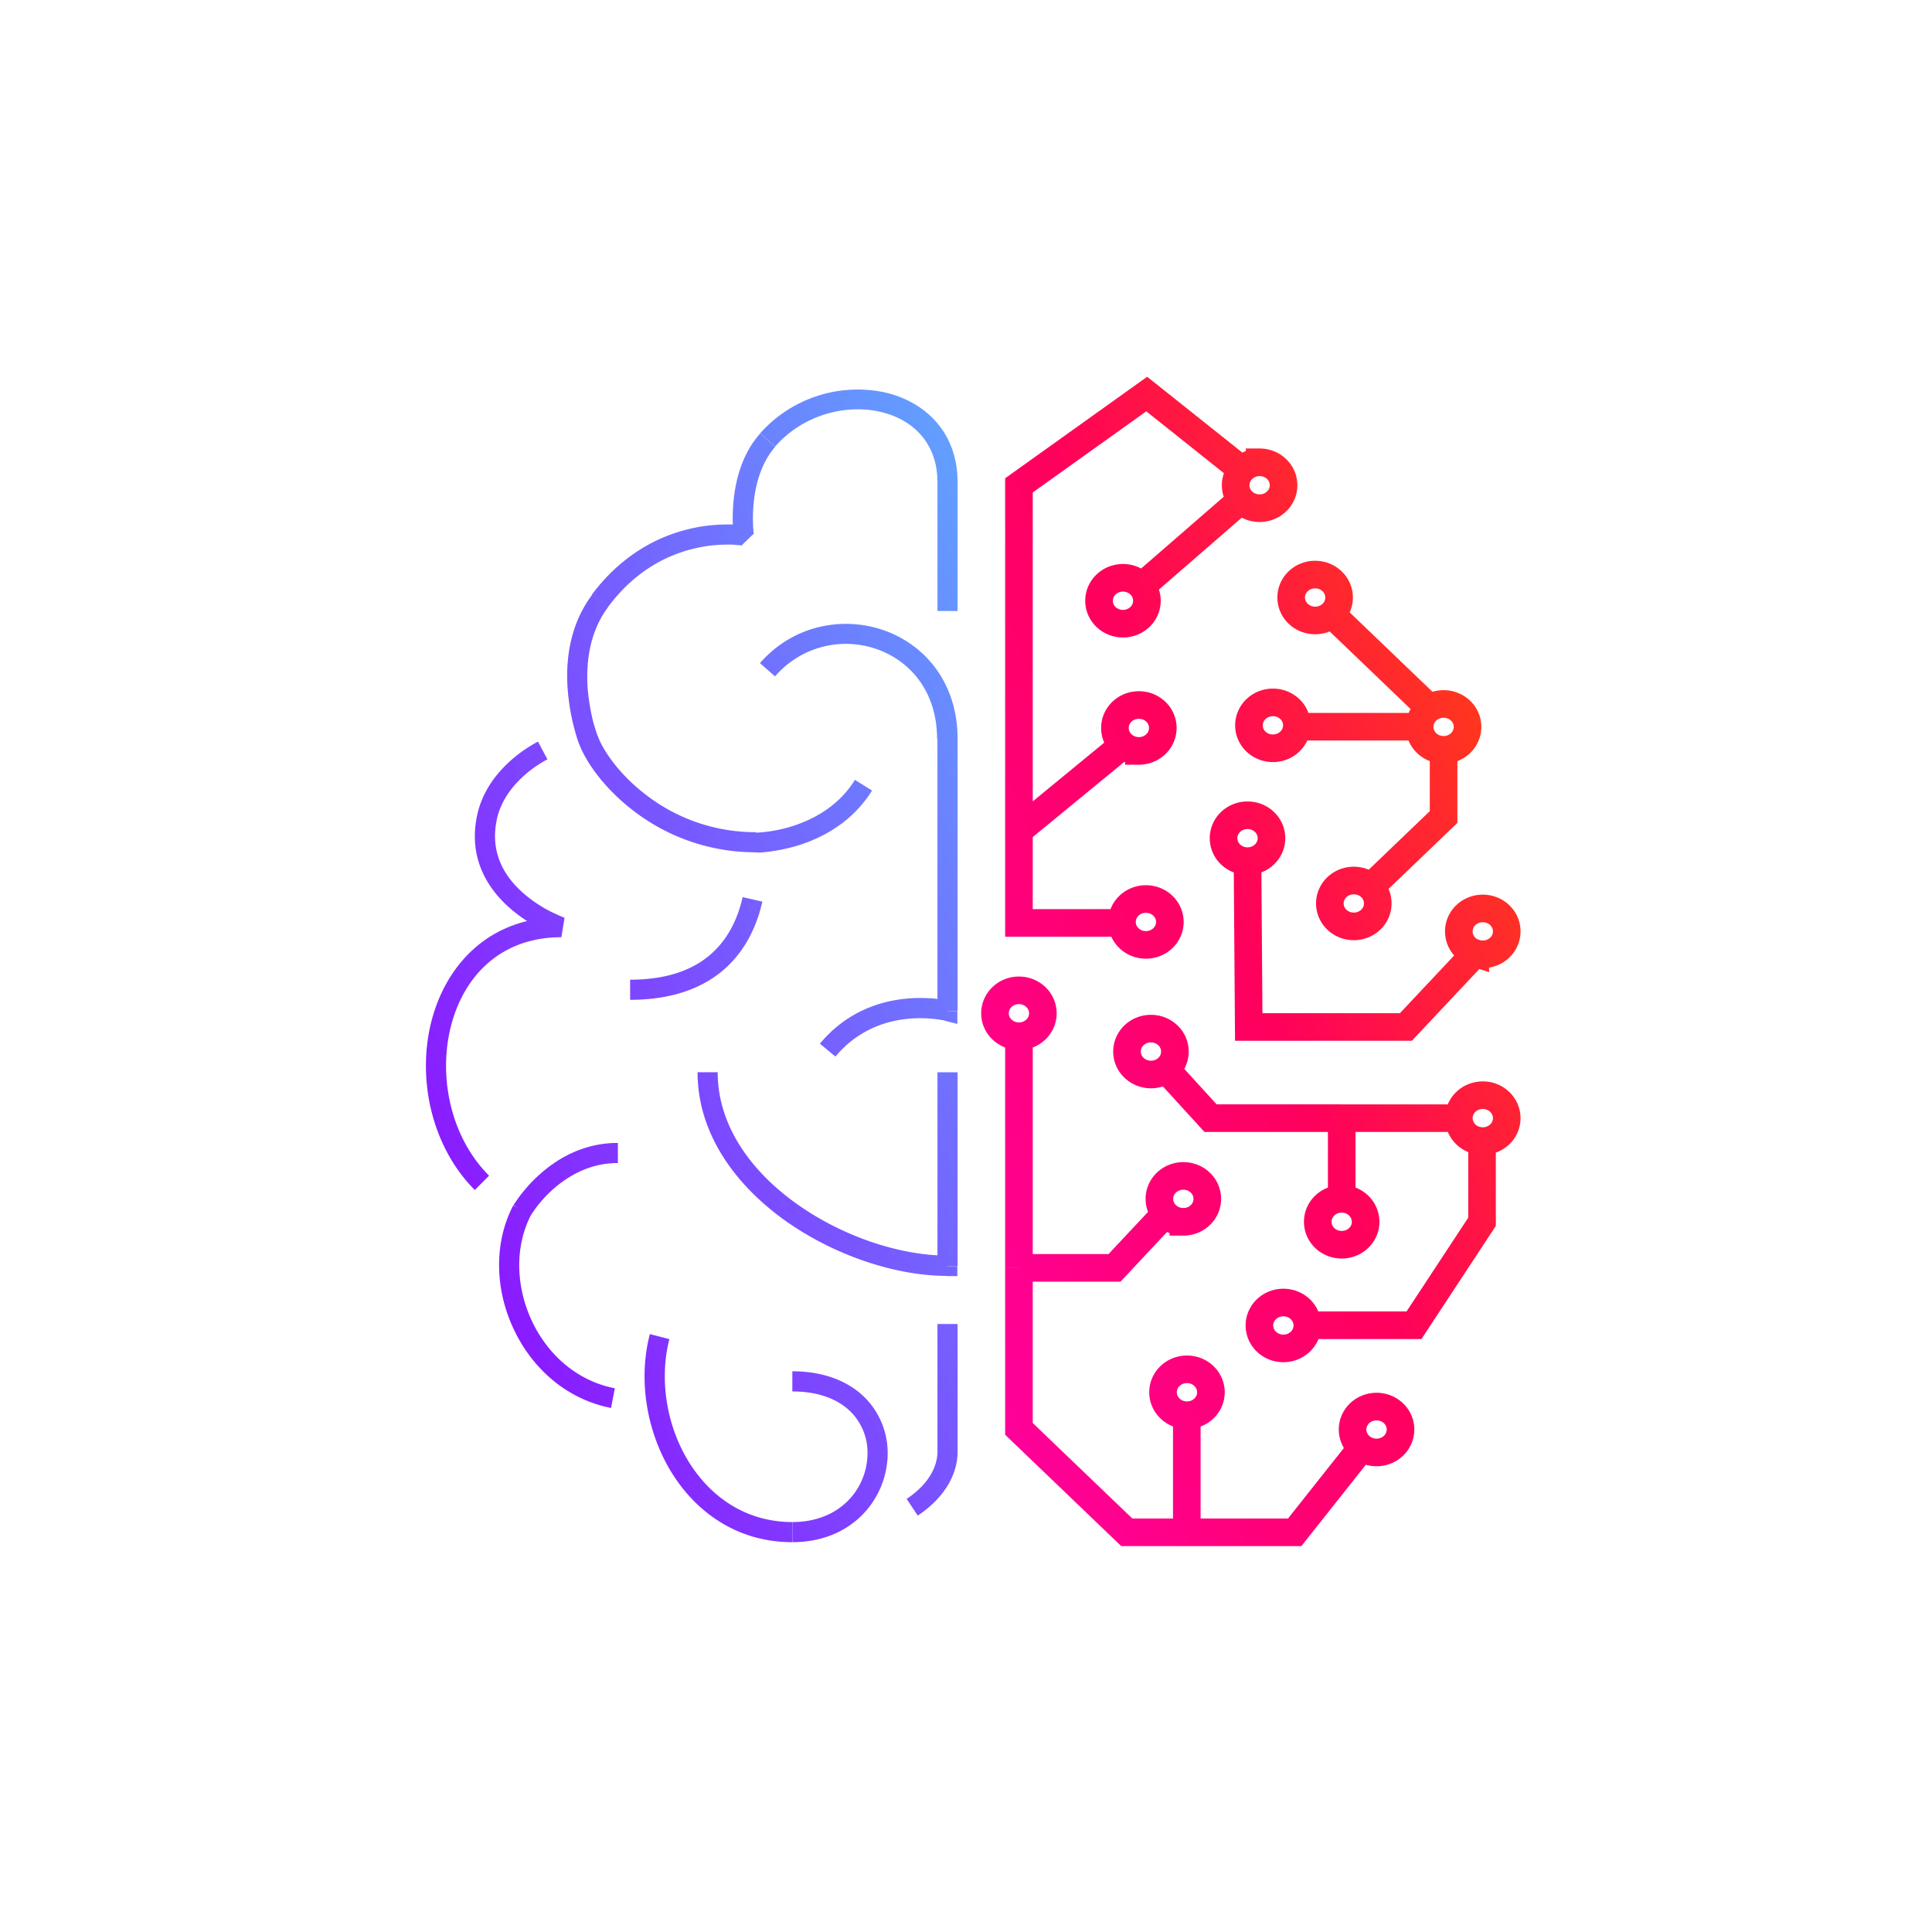 <?xml version="1.0" encoding="UTF-8"?>
<svg xmlns="http://www.w3.org/2000/svg" width="70" height="70" fill="none">
  <path d="M41.351 21.255l3.602-3.128M36.918 30.1V17.587l4.63-3.31 3.442 2.742m-4.317 9.99l-3.755 3.084v3.347h3.718m-3.718 4.105v8.392m0-8.392c.481 0 .867-.372.867-.831 0-.46-.386-.832-.867-.832s-.868.372-.868.832c0 .459.387.83.868.83zm0 8.392h3.463l1.823-1.946m-5.286 1.947v5.833l3.908 3.748H43m0 0v-4.244m0 4.244h3.908l2.421-3.055m-1.983-4.448h3.886l2.465-3.748V41.35m-11.455-2.61l1.618 1.772h4.747m3.697-13.344c.481 0 .868-.372.868-.832 0-.459-.387-.83-.868-.83s-.867.371-.867.83c0 .46.386.832.867.832zm0 0v2.435l-2.647 2.538M46.98 26.33h4.456M45.2 31.201l.044 6.008h5.695l2.515-2.676M45.2 31.201c.481 0 .868-.372.868-.831 0-.46-.387-.831-.868-.831s-.868.371-.868.83c0 .46.387.832.868.832zm8.254 3.332c.088.03.175.044.27.044.481 0 .868-.372.868-.831 0-.46-.387-.831-.868-.831s-.868.371-.868.83c0 .373.248.686.598.796v-.008zm-.598 5.98c0-.46.387-.832.868-.832s.868.372.868.832a.81.81 0 01-.307.634.891.891 0 01-.56.197.945.945 0 01-.358-.073.837.837 0 01-.51-.758zm0 0h-4.243v2.924m0 0c-.482 0-.868.371-.868.83 0 .46.386.832.868.832.48 0 .867-.372.867-.831a.833.833 0 00-.364-.678.892.892 0 00-.503-.154zm-.365-21.183a.891.891 0 01-.598.226c-.481 0-.868-.372-.868-.831 0-.46.387-.831.868-.831s.868.372.868.831a.81.81 0 01-.27.605zm0 0L51.8 25.66m-6.832-7.546a.89.89 0 00.67.299c.482 0 .868-.372.868-.832 0-.46-.386-.831-.867-.831a.899.899 0 00-.635.263.812.812 0 00-.036 1.101zm4.696 14.029c.16.153.255.357.255.59 0 .46-.387.832-.868.832s-.868-.372-.868-.832c0-.46.387-.83.868-.83.24 0 .46.094.613.24zm-8.109-10.376c0 .459-.386.83-.867.83-.482 0-.868-.371-.868-.83 0-.46.386-.832.867-.832.482 0 .868.372.868.832zm-.291 5.44c.48 0 .867-.373.867-.832 0-.46-.386-.831-.867-.831-.482 0-.868.372-.868.831 0 .46.386.831.868.831zm4.856-1.758c.481 0 .868.372.868.831 0 .46-.387.831-.868.831s-.868-.371-.868-.83c0-.46.387-.832.868-.832zm-4.601 8.786c.481 0 .867-.372.867-.83 0-.46-.386-.832-.867-.832s-.868.372-.868.831c0 .46.386.831.868.831zm1.356 10.034c.481 0 .868-.372.868-.831 0-.46-.387-.832-.868-.832s-.868.372-.868.832c0 .459.387.83.868.83zm-.306-6.169c0 .46-.387.831-.868.831s-.868-.372-.868-.831c0-.46.387-.831.868-.831s.868.372.868.831zm4.798 9.924c0 .46-.387.831-.868.831s-.868-.372-.868-.831c0-.46.387-.831.868-.831s.868.372.868.83zm-4.36 3.252c.48 0 .867-.372.867-.831 0-.46-.387-.832-.868-.832s-.867.372-.867.832c0 .46.386.831.867.831zm7.736.518c0 .46-.387.831-.868.831s-.868-.372-.868-.831c0-.46.387-.831.868-.831s.868.371.868.83z" stroke="url(#paint0_linear_7514_306)"></path>
  <path d="M18.9 43.86l-.313-.183v.015l.32.167H18.9zm8.036-24.457l-.066.357.423-.408-.357.051zm7.386 26.469v.364h.364v-.364h-.364zm0-9.239l-.088.35.453.117v-.467h-.365zm-13.986-3.026v.365l.117-.707-.116.342zm-1.42 10.253l.313.183v-.015s.03-.03.044-.058l.153-.219c.139-.182.343-.423.613-.663.546-.482 1.327-.949 2.348-.949v-.729c-1.255 0-2.203.576-2.83 1.138a5.24 5.24 0 00-.707.766c-.08.102-.139.196-.182.255-.022.029-.037.058-.051.073l-.015.022s0 .007.314.19v.006zm8.465-13.336v.364h.132c.08 0 .196-.014.335-.029.284-.036.67-.102 1.108-.24.868-.277 1.933-.839 2.64-1.976l-.62-.387c-.59.948-1.48 1.422-2.246 1.67a5.094 5.094 0 01-.97.212c-.123.014-.218.021-.291.029h-.095v.364l.007-.007zM21.3 26.775l.343-.131v-.022l-.037-.088c-.022-.08-.058-.19-.102-.335a7.87 7.87 0 01-.204-1.167c-.08-.948.03-2.092.73-3.033l-.584-.438c-.853 1.145-.963 2.494-.868 3.53a8.074 8.074 0 00.335 1.67l.037.102v.029h.015v.014l.342-.131H21.3zm.73-4.783c1.027-1.379 2.245-1.925 3.207-2.137.482-.11.905-.124 1.196-.124.146 0 .263.015.343.022.037 0 .066.007.088.007h.021l.066-.357.066-.357h-.044s-.066-.015-.117-.022c-.095-.007-.233-.022-.408-.022-.343 0-.817.015-1.37.139-1.102.24-2.495.875-3.64 2.413l.584.438h.007zm4.921-2.589l.357-.05v-.016s0-.036-.007-.058c0-.058-.015-.138-.015-.24a5.528 5.528 0 01.022-.824c.066-.664.27-1.444.78-2.027l-.546-.482c-.664.744-.89 1.7-.963 2.436-.036.372-.036.7-.022.933 0 .117.015.212.022.277 0 .037 0 .058.008.08v.022s0 .008.357-.044l.007-.007zm7.744 7.365c0-2.035-1.189-3.42-2.69-3.938-1.488-.51-3.275-.175-4.47 1.196l.546.481a3.382 3.382 0 013.675-.991c1.218.423 2.195 1.538 2.195 3.252h.744zm-.73 0v9.858h.73v-9.858h-.73zm.365 9.858c.059-.233.088-.352.088-.357h-.037s-.058-.022-.095-.03a4.319 4.319 0 00-.35-.05 5.54 5.54 0 00-1.166 0c-.933.102-2.122.488-3.063 1.626l.562.466c.795-.948 1.779-1.276 2.581-1.363a4.584 4.584 0 011.298.044c.036 0 .058.014.073.014h.022l.087-.35zm-6.241-20.453c.991-1.123 2.493-1.524 3.726-1.269 1.217.248 2.15 1.116 2.15 2.56h.73c0-1.845-1.24-2.968-2.735-3.267a4.734 4.734 0 00-4.418 1.502l.547.481v-.007zm-7.132 10.711c.248.708.948 1.7 2.027 2.516a7.225 7.225 0 004.405 1.48v-.729a6.474 6.474 0 01-3.96-1.334c-.992-.751-1.59-1.634-1.779-2.173l-.685.24h-.008zm-.612 6.709l.116-.343h-.029s-.05-.03-.095-.044c-.08-.036-.196-.087-.335-.153a4.851 4.851 0 01-.992-.649c-.685-.583-1.268-1.45-1.013-2.69l-.715-.146c-.328 1.59.445 2.705 1.255 3.39a5.845 5.845 0 001.523.92.844.844 0 00.117.043l.03.014h.014l.117-.342h.007zm8.363 22.283c2.144 0 3.376-1.524 3.45-3.077a2.853 2.853 0 00-.81-2.151c-.59-.59-1.473-.963-2.64-.963v.73c1.007 0 1.692.313 2.122.743a2.1 2.1 0 01.598 1.605c-.05 1.18-.984 2.384-2.72 2.384v.729zm5.622-10.383c-1.72 0-3.813-.693-5.483-1.889-1.67-1.196-2.844-2.85-2.844-4.754h-.729c0 2.224 1.37 4.076 3.143 5.352 1.779 1.276 4.025 2.027 5.906 2.027V45.5l.007-.007zm-.364 2.479v4.623h.729v-4.623h-.73zm0-9.122v7.015h.729V38.85h-.73zm0-21.394v4.681h.729v-4.68h-.73zm0 35.139c0 .569-.35 1.203-1.116 1.713l.401.605c.904-.597 1.444-1.436 1.444-2.318h-.73zm-15.97-22.889c.22-1.057 1.124-1.815 1.838-2.194l-.342-.642c-.802.423-1.933 1.327-2.21 2.698l.715.145v-.007zm4.274 20.592c-1.393-.27-2.457-1.254-3.019-2.48-.561-1.231-.605-2.66-.007-3.805l-.65-.336c-.714 1.37-.648 3.048 0 4.44.642 1.4 1.875 2.567 3.545 2.896l.138-.715h-.007zm6.438 4.849c-1.684 0-2.975-.912-3.77-2.21-.794-1.305-1.057-2.974-.685-4.418l-.707-.182c-.43 1.64-.124 3.514.765 4.98.897 1.473 2.407 2.559 4.39 2.559v-.73h.007zM17.72 42.597c-1.386-1.385-1.845-3.565-1.386-5.402.46-1.816 1.794-3.238 4.01-3.238v-.729c-2.61 0-4.192 1.721-4.717 3.792-.518 2.049-.007 4.506 1.575 6.096l.518-.518zm9.187-10.09c-.16.707-.48 1.45-1.093 2.012-.606.561-1.539.977-2.983.977v.729c1.597 0 2.713-.467 3.478-1.167.759-.7 1.13-1.59 1.313-2.391l-.707-.16h-.008z" fill="url(#paint1_linear_7514_306)"></path>
  <defs>
    <linearGradient id="paint0_linear_7514_306" x1="30.129" y1="40.418" x2="60.207" y2="28.634" gradientUnits="userSpaceOnUse">
      <stop stop-color="#FF00A1"></stop>
      <stop offset=".5" stop-color="#FF005C"></stop>
      <stop offset="1" stop-color="#FF5000"></stop>
    </linearGradient>
    <linearGradient id="paint1_linear_7514_306" x1="10.588" y1="44.027" x2="41.38" y2="30.122" gradientUnits="userSpaceOnUse">
      <stop stop-color="#9200FF"></stop>
      <stop offset="1" stop-color="#62A1FF"></stop>
    </linearGradient>
  </defs>
</svg>
